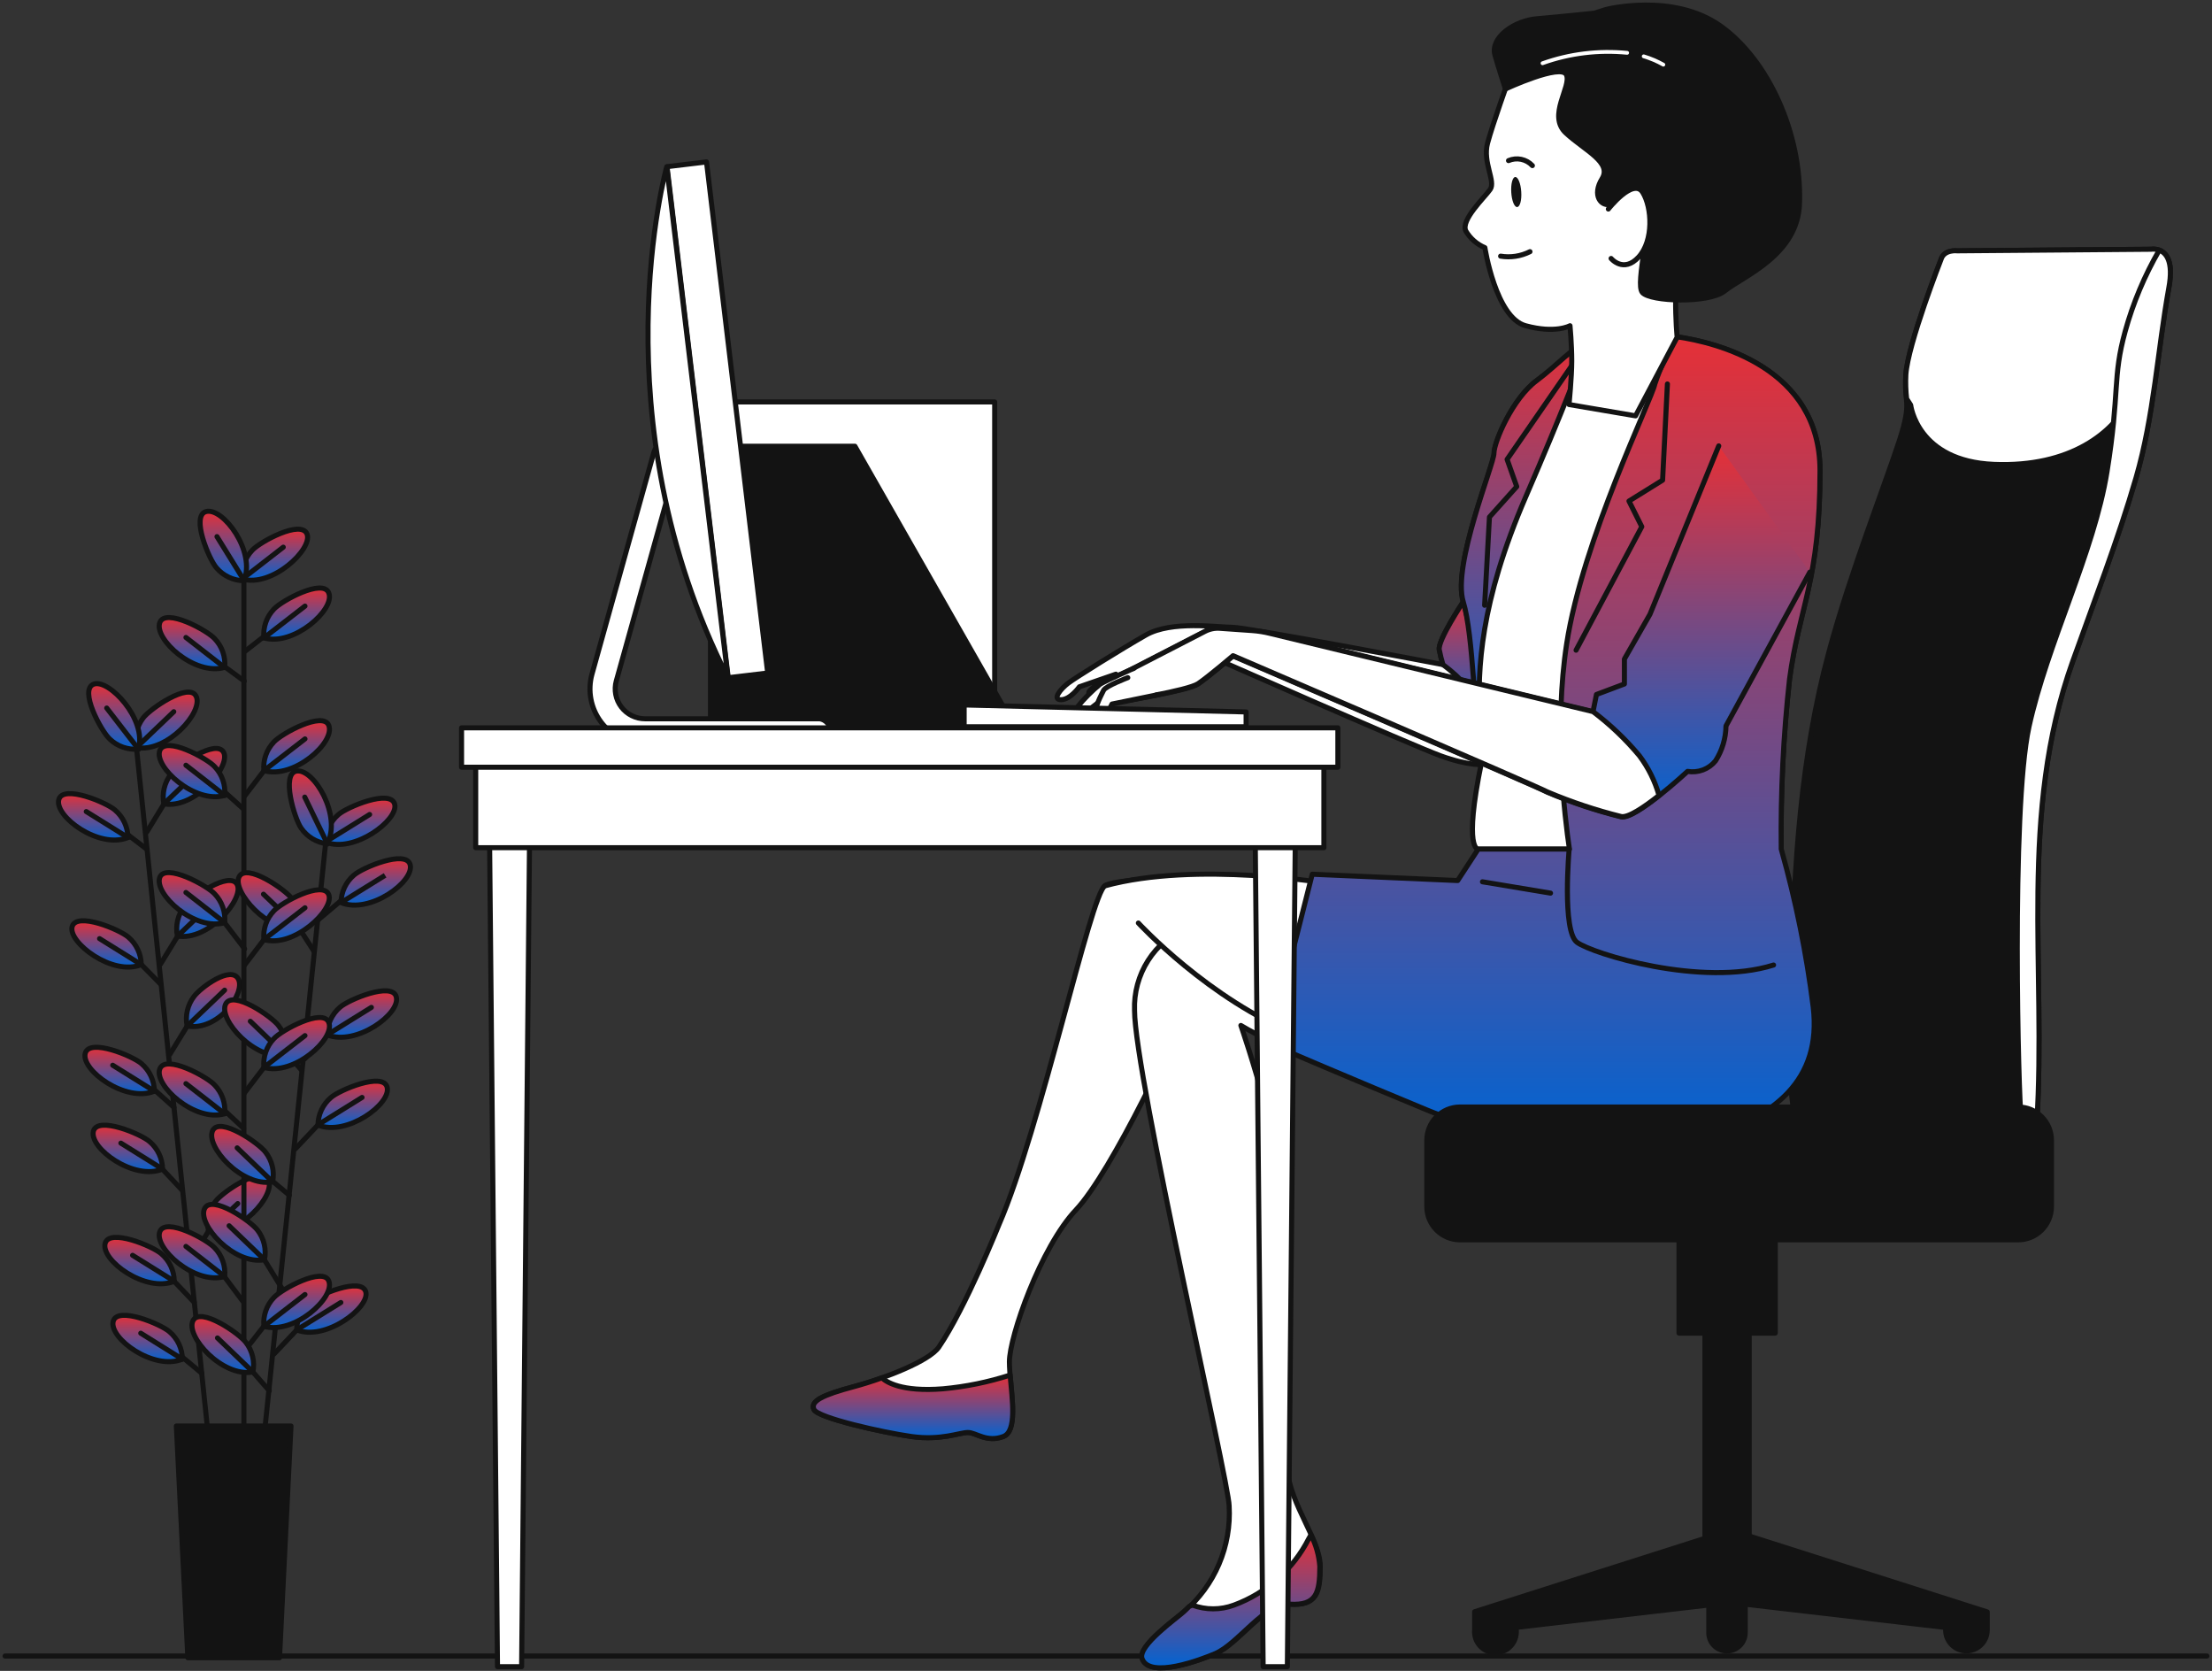 <svg xmlns="http://www.w3.org/2000/svg" width="437" height="330" viewBox="0 0 437 330" fill="none"><rect x="0" y="0" width="437" height="330" fill="#333333" stroke="none"/><path d="M436 327.066L1 327.066" stroke="#131313" stroke-linecap="round" stroke-linejoin="round"></path><path d="M27.033 148.387L41.152 283.674" stroke="#131313" stroke-linecap="round" stroke-linejoin="round"></path><path d="M38.375 257.226L32.475 251.029" stroke="#131313" stroke-linecap="round" stroke-linejoin="round"></path><path d="M34.43 253.052C34.416 252.019 34.182 251 33.743 250.065C33.303 249.129 32.669 248.299 31.882 247.628C30.238 246.149 21.593 242.517 20.771 245.557C19.867 248.877 28.726 255.386 34.43 253.052Z" fill="url(#paint0_linear_2830_381)" stroke="#131313" stroke-miterlimit="10"></path><path d="M34.43 253.054L26.195 247.926" stroke="#131313" stroke-linecap="round" stroke-linejoin="round"></path><path d="M39.837 271.199L34.084 266.416" stroke="#131313" stroke-linecap="round" stroke-linejoin="round"></path><path d="M36.025 268.436C36.017 267.402 35.785 266.381 35.346 265.445C34.906 264.509 34.269 263.679 33.478 263.012C31.834 261.549 23.188 257.9 22.367 260.957C21.479 264.261 30.338 270.77 36.025 268.436Z" fill="url(#paint1_linear_2830_381)" stroke="#131313" stroke-miterlimit="10"></path><path d="M36.025 268.437L27.807 263.309" stroke="#131313" stroke-linecap="round" stroke-linejoin="round"></path><path d="M34.381 218.715L28.562 213.488" stroke="#131313" stroke-linecap="round" stroke-linejoin="round"></path><path d="M30.502 215.512C30.489 214.476 30.255 213.455 29.815 212.516C29.376 211.578 28.741 210.745 27.954 210.071C26.311 208.608 17.665 204.976 16.843 208.017C15.956 211.337 24.799 217.829 30.502 215.512Z" fill="url(#paint2_linear_2830_381)" stroke="#131313" stroke-miterlimit="10"></path><path d="M30.502 215.513L22.268 210.385" stroke="#131313" stroke-linecap="round" stroke-linejoin="round"></path><path d="M35.992 235.071L30.174 228.875" stroke="#131313" stroke-linecap="round" stroke-linejoin="round"></path><path d="M32.113 230.898C32.1 229.865 31.866 228.846 31.426 227.91C30.987 226.975 30.352 226.144 29.566 225.474C27.922 223.995 19.276 220.362 18.455 223.403C17.567 226.723 26.41 233.232 32.113 230.898Z" fill="url(#paint3_linear_2830_381)" stroke="#131313" stroke-miterlimit="10"></path><path d="M32.114 230.896L23.879 225.768" stroke="#131313" stroke-linecap="round" stroke-linejoin="round"></path><path d="M31.784 194.424L25.949 188.49" stroke="#131313" stroke-linecap="round" stroke-linejoin="round"></path><path d="M27.906 190.514C27.892 189.481 27.658 188.462 27.219 187.526C26.779 186.591 26.145 185.76 25.358 185.09C23.715 183.627 15.069 179.978 14.247 183.036C13.425 186.093 22.202 192.848 27.906 190.514Z" fill="url(#paint4_linear_2830_381)" stroke="#131313" stroke-miterlimit="10"></path><path d="M27.904 190.511L19.67 185.383" stroke="#131313" stroke-linecap="round" stroke-linejoin="round"></path><path d="M28.974 167.699L23.336 163.393" stroke="#131313" stroke-linecap="round" stroke-linejoin="round"></path><path d="M25.275 165.416C25.262 164.382 25.028 163.363 24.588 162.428C24.149 161.492 23.515 160.662 22.728 159.992C21.084 158.512 12.438 154.88 11.617 157.921C10.729 161.241 19.572 167.75 25.275 165.416Z" fill="url(#paint5_linear_2830_381)" stroke="#131313" stroke-miterlimit="10"></path><path d="M25.276 165.413L17.041 160.285" stroke="#131313" stroke-linecap="round" stroke-linejoin="round"></path><path d="M37.801 248.679L42.666 240.74" stroke="#131313" stroke-linecap="round" stroke-linejoin="round"></path><path d="M41.186 243.125C40.987 242.11 41.008 241.064 41.246 240.058C41.484 239.052 41.934 238.108 42.566 237.29C43.865 235.515 51.574 230.173 53.003 232.984C54.565 236.041 47.251 244.226 41.186 243.125Z" fill="url(#paint6_linear_2830_381)" stroke="#131313" stroke-miterlimit="10"></path><path d="M41.185 243.125L46.971 237.701" stroke="#131313" stroke-linecap="round" stroke-linejoin="round"></path><path d="M33.576 208.199L38.441 200.26" stroke="#131313" stroke-linecap="round" stroke-linejoin="round"></path><path d="M36.961 202.642C36.762 201.628 36.78 200.583 37.015 199.577C37.251 198.571 37.697 197.627 38.326 196.807C39.641 195.031 45.673 190.577 47.103 193.388C48.533 196.198 43.026 203.743 36.961 202.642Z" fill="url(#paint7_linear_2830_381)" stroke="#131313" stroke-miterlimit="10"></path><path d="M36.961 202.641L44.374 195.557" stroke="#131313" stroke-linecap="round" stroke-linejoin="round"></path><path d="M31.719 190.398L36.584 182.459" stroke="#131313" stroke-linecap="round" stroke-linejoin="round"></path><path d="M35.039 184.856C34.84 183.84 34.859 182.793 35.094 181.784C35.329 180.776 35.775 179.828 36.403 179.005C37.718 177.23 45.426 171.888 46.856 174.698C48.286 177.509 41.169 185.941 35.039 184.856Z" fill="url(#paint8_linear_2830_381)" stroke="#131313" stroke-miterlimit="10"></path><path d="M35.103 184.856L42.516 177.756" stroke="#131313" stroke-linecap="round" stroke-linejoin="round"></path><path d="M29.006 164.312L33.871 156.373" stroke="#131313" stroke-linecap="round" stroke-linejoin="round"></path><path d="M32.375 158.758C32.177 157.743 32.197 156.697 32.435 155.691C32.673 154.685 33.124 153.741 33.756 152.923C35.054 151.148 42.763 145.806 44.193 148.616C45.623 151.427 38.44 159.859 32.375 158.758Z" fill="url(#paint9_linear_2830_381)" stroke="#131313" stroke-miterlimit="10"></path><path d="M32.375 158.758L39.788 151.674" stroke="#131313" stroke-linecap="round" stroke-linejoin="round"></path><path d="M26.92 147.647C26.721 146.631 26.739 145.584 26.975 144.575C27.21 143.567 27.656 142.619 28.284 141.796C29.599 140.021 37.307 134.679 38.737 137.489C40.299 140.547 32.985 148.748 26.92 147.647Z" fill="url(#paint10_linear_2830_381)" stroke="#131313" stroke-miterlimit="10"></path><path d="M26.918 147.647L34.331 140.562" stroke="#131313" stroke-linecap="round" stroke-linejoin="round"></path><path d="M27.346 147.944C26.317 148.039 25.28 147.912 24.305 147.572C23.329 147.232 22.438 146.686 21.692 145.971C20.048 144.492 15.544 136.258 18.503 135.123C21.462 133.989 29.072 142.043 27.346 147.944Z" fill="url(#paint11_linear_2830_381)" stroke="#131313" stroke-miterlimit="10"></path><path d="M27.346 147.943L21.084 139.84" stroke="#131313" stroke-linecap="round" stroke-linejoin="round"></path><path d="M48.188 111.93V283.016" stroke="#131313" stroke-linecap="round" stroke-linejoin="round"></path><path d="M64.279 167.023L50.242 302.311" stroke="#131313" stroke-linecap="round" stroke-linejoin="round"></path><path d="M53.201 274.683L49.963 270.969" stroke="#131313" stroke-linecap="round" stroke-linejoin="round"></path><path d="M49.963 270.969C50.162 269.954 50.141 268.908 49.903 267.902C49.665 266.896 49.215 265.952 48.583 265.134C47.268 263.358 39.559 258.017 38.129 260.827C36.584 263.884 43.898 272.07 49.963 270.969Z" fill="url(#paint12_linear_2830_381)" stroke="#131313" stroke-miterlimit="10"></path><path d="M49.963 270.969L42.961 264.246" stroke="#131313" stroke-linecap="round" stroke-linejoin="round"></path><path d="M57.162 236.058L52.346 232.031" stroke="#131313" stroke-linecap="round" stroke-linejoin="round"></path><path d="M53.858 233.412C54.056 232.397 54.036 231.352 53.798 230.345C53.56 229.339 53.109 228.395 52.477 227.577C51.179 225.802 43.454 220.46 42.024 223.271C40.479 226.328 47.793 234.53 53.858 233.412Z" fill="url(#paint13_linear_2830_381)" stroke="#131313" stroke-miterlimit="10"></path><path d="M53.857 233.411L46.855 226.705" stroke="#131313" stroke-linecap="round" stroke-linejoin="round"></path><path d="M55.635 254.352L50.77 246.43" stroke="#131313" stroke-linecap="round" stroke-linejoin="round"></path><path d="M52.248 248.796C52.452 247.782 52.435 246.737 52.2 245.73C51.965 244.723 51.516 243.779 50.884 242.961C49.569 241.186 41.86 235.86 40.43 238.671C38.885 241.728 46.199 249.913 52.248 248.796Z" fill="url(#paint14_linear_2830_381)" stroke="#131313" stroke-miterlimit="10"></path><path d="M52.247 248.796L45.262 242.09" stroke="#131313" stroke-linecap="round" stroke-linejoin="round"></path><path d="M59.611 211.403L54.959 206.045" stroke="#131313" stroke-linecap="round" stroke-linejoin="round"></path><path d="M56.405 208.427C56.61 207.411 56.593 206.363 56.358 205.354C56.123 204.344 55.674 203.397 55.041 202.576C53.726 200.801 46.018 195.475 44.588 198.286C43.059 201.343 50.39 209.528 56.405 208.427Z" fill="url(#paint15_linear_2830_381)" stroke="#131313" stroke-miterlimit="10"></path><path d="M56.439 208.428L49.453 201.705" stroke="#131313" stroke-linecap="round" stroke-linejoin="round"></path><path d="M62.044 187.901L57.557 180.932" stroke="#131313" stroke-linecap="round" stroke-linejoin="round"></path><path d="M59.053 183.312C59.251 182.297 59.23 181.252 58.992 180.246C58.754 179.239 58.304 178.296 57.672 177.477C56.373 175.702 48.665 170.36 47.235 173.171C45.805 175.982 52.988 184.397 59.053 183.312Z" fill="url(#paint16_linear_2830_381)" stroke="#131313" stroke-miterlimit="10"></path><path d="M59.053 183.313L52.051 176.607" stroke="#131313" stroke-linecap="round" stroke-linejoin="round"></path><path d="M54.17 267.383L60.564 260.611" stroke="#131313" stroke-linecap="round" stroke-linejoin="round"></path><path d="M58.609 262.652C58.623 261.616 58.857 260.595 59.296 259.656C59.735 258.718 60.37 257.885 61.157 257.211C62.801 255.748 71.446 252.099 72.268 255.157C73.09 258.214 64.313 264.936 58.609 262.652Z" fill="url(#paint17_linear_2830_381)" stroke="#131313" stroke-miterlimit="10"></path><path d="M58.609 262.652L67.337 257.244" stroke="#131313" stroke-linecap="round" stroke-linejoin="round"></path><path d="M58.361 226.886L64.755 220.131" stroke="#131313" stroke-linecap="round" stroke-linejoin="round"></path><path d="M62.816 222.201C62.83 221.167 63.064 220.149 63.504 219.213C63.943 218.278 64.577 217.447 65.364 216.777C67.008 215.298 75.653 211.665 76.475 214.706C77.363 217.977 68.52 224.485 62.816 222.201Z" fill="url(#paint18_linear_2830_381)" stroke="#131313" stroke-miterlimit="10"></path><path d="M62.816 222.152L71.528 216.744" stroke="#131313" stroke-linecap="round" stroke-linejoin="round"></path><path d="M60.219 209.102L66.612 202.33" stroke="#131313" stroke-linecap="round" stroke-linejoin="round"></path><path d="M64.623 204.369C64.636 203.333 64.87 202.312 65.31 201.374C65.749 200.435 66.383 199.602 67.171 198.928C68.814 197.465 77.46 193.817 78.282 196.857C79.219 200.177 70.359 206.686 64.623 204.369Z" fill="url(#paint19_linear_2830_381)" stroke="#131313" stroke-miterlimit="10"></path><path d="M64.656 204.367L73.368 198.959" stroke="#131313" stroke-linecap="round" stroke-linejoin="round"></path><path d="M62.848 181.685L69.307 176.244" stroke="#131313" stroke-linecap="round" stroke-linejoin="round"></path><path d="M67.369 178.266C67.384 177.233 67.618 176.215 68.058 175.279C68.497 174.344 69.131 173.513 69.917 172.842C71.56 171.38 80.206 167.731 81.028 170.771C81.915 174.092 73.073 180.6 67.369 178.266Z" fill="url(#paint20_linear_2830_381)" stroke="#131313" stroke-miterlimit="10"></path><path d="M67.369 178.268L76.08 172.877" stroke="#131313" stroke-miterlimit="10"></path><path d="M64.312 166.318C64.326 165.282 64.56 164.261 64.999 163.322C65.438 162.384 66.073 161.551 66.86 160.877C68.504 159.414 77.149 155.766 77.971 158.823C78.793 161.88 70.016 168.586 64.312 166.318Z" fill="url(#paint21_linear_2830_381)" stroke="#131313" stroke-miterlimit="10"></path><path d="M64.312 166.269L73.024 160.861" stroke="#131313" stroke-linecap="round" stroke-linejoin="round"></path><path d="M64.623 166.646C63.598 166.525 62.61 166.188 61.725 165.655C60.841 165.122 60.081 164.406 59.495 163.555C58.197 161.764 55.485 152.79 58.591 152.28C62.043 151.738 67.582 161.222 64.623 166.646Z" fill="url(#paint22_linear_2830_381)" stroke="#131313" stroke-miterlimit="10"></path><path d="M64.674 166.647L60.203 157.426" stroke="#131313" stroke-linecap="round" stroke-linejoin="round"></path><path d="M47.957 256.98L42.664 249.912" stroke="#131313" stroke-linecap="round" stroke-linejoin="round"></path><path d="M44.392 252.115C44.486 251.086 44.359 250.049 44.018 249.074C43.678 248.099 43.133 247.208 42.419 246.461C40.94 244.817 32.706 240.314 31.572 243.256C30.355 246.461 38.475 253.841 44.392 252.115Z" fill="url(#paint23_linear_2830_381)" stroke="#131313" stroke-miterlimit="10"></path><path d="M44.392 252.116L36.732 246.166" stroke="#131313" stroke-linecap="round" stroke-linejoin="round"></path><path d="M48.137 222.858L42.664 217.746" stroke="#131313" stroke-linecap="round" stroke-linejoin="round"></path><path d="M44.392 219.964C44.487 218.936 44.36 217.899 44.02 216.923C43.68 215.948 43.134 215.057 42.419 214.31C40.94 212.667 32.706 208.163 31.572 211.105C30.355 214.31 38.475 221.69 44.392 219.964Z" fill="url(#paint24_linear_2830_381)" stroke="#131313" stroke-miterlimit="10"></path><path d="M44.392 219.966L36.732 214.016" stroke="#131313" stroke-linecap="round" stroke-linejoin="round"></path><path d="M48.318 187.39L42.664 180.01" stroke="#131313" stroke-linecap="round" stroke-linejoin="round"></path><path d="M44.392 182.227C44.487 181.196 44.361 180.156 44.02 179.178C43.68 178.2 43.134 177.306 42.419 176.556C40.94 174.913 32.706 170.409 31.572 173.269C30.355 176.556 38.475 183.953 44.392 182.227Z" fill="url(#paint25_linear_2830_381)" stroke="#131313" stroke-miterlimit="10"></path><path d="M44.392 182.23L36.732 176.264" stroke="#131313" stroke-linecap="round" stroke-linejoin="round"></path><path d="M47.957 159.643L42.664 154.877" stroke="#131313" stroke-linecap="round" stroke-linejoin="round"></path><path d="M44.392 157.096C44.487 156.065 44.361 155.025 44.02 154.047C43.68 153.069 43.134 152.175 42.419 151.426C40.94 149.782 32.706 145.278 31.572 148.22C30.355 151.426 38.475 158.822 44.392 157.096Z" fill="url(#paint26_linear_2830_381)" stroke="#131313" stroke-miterlimit="10"></path><path d="M44.392 157.097L36.732 151.131" stroke="#131313" stroke-linecap="round" stroke-linejoin="round"></path><path d="M48.253 134.513L42.764 130.486" stroke="#131313" stroke-linecap="round" stroke-linejoin="round"></path><path d="M44.392 131.802C44.487 130.774 44.36 129.736 44.02 128.761C43.68 127.786 43.134 126.895 42.419 126.148C40.94 124.505 32.706 120.001 31.572 122.943C30.355 126.198 38.475 133.577 44.392 131.802Z" fill="url(#paint27_linear_2830_381)" stroke="#131313" stroke-miterlimit="10"></path><path d="M44.392 131.85L36.732 125.9" stroke="#131313" stroke-linecap="round" stroke-linejoin="round"></path><path d="M49.305 265.529L53.858 259.727" stroke="#131313" stroke-linecap="round" stroke-linejoin="round"></path><path d="M52.132 261.944C52.037 260.912 52.164 259.873 52.504 258.895C52.844 257.916 53.39 257.023 54.105 256.273C55.584 254.629 63.819 250.126 64.953 252.986C66.268 256.273 58.05 263.669 52.132 261.944Z" fill="url(#paint28_linear_2830_381)" stroke="#131313" stroke-miterlimit="10"></path><path d="M52.133 261.945L60.252 255.666" stroke="#131313" stroke-linecap="round" stroke-linejoin="round"></path><path d="M48.205 215.974L53.859 208.594" stroke="#131313" stroke-linecap="round" stroke-linejoin="round"></path><path d="M52.132 210.809C52.037 209.778 52.164 208.738 52.504 207.76C52.844 206.782 53.39 205.888 54.105 205.138C55.584 203.495 63.819 198.991 64.953 201.933C66.268 205.138 58.05 212.535 52.132 210.809Z" fill="url(#paint29_linear_2830_381)" stroke="#131313" stroke-miterlimit="10"></path><path d="M52.133 210.812L60.252 204.533" stroke="#131313" stroke-linecap="round" stroke-linejoin="round"></path><path d="M48.203 190.742L53.857 183.346" stroke="#131313" stroke-linecap="round" stroke-linejoin="round"></path><path d="M52.132 185.566C52.037 184.535 52.164 183.495 52.504 182.517C52.844 181.539 53.39 180.645 54.105 179.896C55.584 178.252 63.819 173.765 64.953 176.707C66.087 179.649 58.05 187.292 52.132 185.566Z" fill="url(#paint30_linear_2830_381)" stroke="#131313" stroke-miterlimit="10"></path><path d="M52.133 185.566L60.252 179.287" stroke="#131313" stroke-linecap="round" stroke-linejoin="round"></path><path d="M48.203 157.378L53.857 149.998" stroke="#131313" stroke-linecap="round" stroke-linejoin="round"></path><path d="M52.132 152.199C52.038 151.17 52.165 150.133 52.505 149.158C52.845 148.183 53.391 147.292 54.104 146.545C55.583 144.901 63.818 140.397 64.952 143.257C66.267 146.594 58.049 153.925 52.132 152.199Z" fill="url(#paint31_linear_2830_381)" stroke="#131313" stroke-miterlimit="10"></path><path d="M52.133 152.198L60.252 145.936" stroke="#131313" stroke-linecap="round" stroke-linejoin="round"></path><path d="M48.451 128.597L53.99 124.258" stroke="#131313" stroke-linecap="round" stroke-linejoin="round"></path><path d="M52.132 125.983C52.037 124.952 52.164 123.912 52.504 122.934C52.844 121.956 53.39 121.062 54.105 120.312C55.584 118.669 63.819 114.165 64.953 117.107C66.268 120.296 58.05 127.709 52.132 125.983Z" fill="url(#paint32_linear_2830_381)" stroke="#131313" stroke-miterlimit="10"></path><path d="M52.133 125.984L60.252 119.705" stroke="#131313" stroke-linecap="round" stroke-linejoin="round"></path><path d="M47.859 114.348C47.764 113.316 47.89 112.277 48.23 111.299C48.571 110.32 49.117 109.427 49.831 108.677C51.311 107.033 59.529 102.546 60.663 105.488C61.797 108.431 53.776 116.073 47.859 114.348Z" fill="url(#paint33_linear_2830_381)" stroke="#131313" stroke-miterlimit="10"></path><path d="M47.859 114.347L55.962 108.068" stroke="#131313" stroke-linecap="round" stroke-linejoin="round"></path><path d="M48.187 114.691C47.153 114.678 46.135 114.444 45.199 114.004C44.264 113.565 43.433 112.93 42.763 112.144C41.3 110.5 37.667 101.854 40.708 101.033C44.094 100.145 50.586 109.004 48.187 114.691Z" fill="url(#paint34_linear_2830_381)" stroke="#131313" stroke-miterlimit="10"></path><path d="M48.254 114.69L42.863 105.979" stroke="#131313" stroke-linecap="round" stroke-linejoin="round"></path><path d="M55.221 327.396H37.108L34.84 281.637H57.489L55.221 327.396Z" fill="#131313" stroke="#131313" stroke-linecap="round" stroke-linejoin="round"></path><path d="M424.99 49.223L386.66 49.535C386.66 49.535 384.129 49.223 383.488 51.179C383.488 51.179 376.913 67.96 376.519 73.976C376.124 79.992 377.801 79.055 375.253 86.961C372.706 94.867 365.391 113.571 361.315 128.775C355.793 149.222 354.346 170.901 354.001 192.006C354.001 195.392 351.914 224.517 357.19 224.517C361.562 224.517 401.88 229.859 402.373 222.084C404.313 191.102 398.708 160.809 409.474 130.682C413.649 118.979 418.448 106.619 421.998 94.374C425.549 82.129 426.222 69.341 428.474 56.833C430.069 48.27 424.99 49.223 424.99 49.223Z" fill="#131313" stroke="#131313" stroke-linecap="round" stroke-linejoin="round"></path><path d="M428.754 53.022C428.376 48.601 424.99 49.226 424.99 49.226L386.661 49.538C386.661 49.538 384.13 49.226 383.489 51.182C383.489 51.182 376.914 67.963 376.52 73.979C376.439 75.569 376.489 77.163 376.668 78.745L377.473 79.995C377.473 79.995 378.739 91.089 393.909 91.714C409.08 92.338 417.676 85.386 420.849 78.729C424.021 72.072 425.27 61.306 427.818 54.978C428.084 54.305 428.397 53.652 428.754 53.022Z" fill="white" stroke="#131313" stroke-linecap="round" stroke-linejoin="round"></path><path d="M419.862 65.397C417.297 74.651 418.826 77.215 416.262 93.158C413.698 109.101 404.444 127.083 400.845 143.535C397.245 159.988 398.79 218.074 399.3 220.655C399.503 222.02 399.574 223.401 399.513 224.78C401.239 224.139 402.291 223.235 402.373 222.035C404.313 191.053 398.708 160.761 409.474 130.633C413.649 118.93 418.448 106.57 421.998 94.325C425.549 82.08 426.222 69.342 428.474 56.834C429.444 51.574 427.915 49.914 426.584 49.404C423.672 54.428 421.413 59.802 419.862 65.397Z" fill="white" stroke="#131313" stroke-linecap="round" stroke-linejoin="round"></path><path d="M289.078 118.864C289.078 118.864 283.966 126.523 284.344 128.348C284.532 129.33 284.774 130.301 285.067 131.257C285.067 131.257 246.392 123.893 243.467 123.893C240.541 123.893 231.468 122.513 226.373 125.422C221.278 128.331 212.517 133.804 211.054 134.906C209.591 136.007 207.767 138.193 209.608 138.193C211.449 138.193 213.24 135.645 213.24 135.645L220.456 133.147C220.456 133.147 214.292 136.237 215.196 136.96C215.563 137.339 216.038 137.594 216.556 137.691C217.075 137.789 217.61 137.723 218.089 137.503C219.009 136.96 223.349 135.152 223.349 135.152C225.805 135.209 228.237 134.643 230.416 133.509C233.506 131.684 238.026 129.153 238.026 129.153C238.026 129.153 278.986 147.233 284.607 149.271C290.228 151.309 293.121 151.079 294.041 150.915C294.962 150.75 296.03 130.254 297.329 125.899C298.627 121.543 294.091 112.191 289.078 118.864Z" fill="white" stroke="#131313" stroke-linecap="round" stroke-linejoin="round"></path><path d="M289.078 118.864C289.078 118.864 283.966 126.523 284.344 128.348C284.533 129.33 284.774 130.301 285.067 131.257C288.576 133.854 291.509 137.151 293.68 140.938C294.239 141.99 294.716 142.943 295.159 143.831C295.8 137.421 296.507 128.578 297.296 125.882C298.562 121.543 294.091 112.191 289.078 118.864Z" fill="url(#paint35_linear_2830_381)" stroke="#131313" stroke-linecap="round" stroke-linejoin="round"></path><path d="M315.475 66.335C315.475 66.335 308.407 71.628 303.657 75.112C298.907 78.597 295.209 87.243 295.209 89.461C295.209 91.68 286.859 111.585 289.078 118.866C291.297 126.147 293.565 146.233 292.678 150.588C289.078 168.076 292.037 167.698 292.037 167.698H351.898C351.762 156.482 352.311 145.268 353.542 134.119C355.432 119.869 359.557 114.79 359.557 92.946C359.557 71.102 335.823 66.96 329.725 66.335C324.982 65.979 320.218 65.979 315.475 66.335Z" fill="white" stroke="#131313" stroke-linecap="round" stroke-linejoin="round"></path><path d="M289.079 118.868C291.084 125.442 291.347 142.569 292.366 148.913C292.366 146.201 292.366 143.572 292.284 141.402C291.972 132.214 292.284 119.229 301.472 98.01C308.539 81.705 312.583 71.022 314.095 66.945C310.906 68.457 307.373 72.336 303.592 75.163C298.842 78.648 295.144 87.293 295.144 89.512C295.144 91.731 286.86 111.586 289.079 118.868Z" fill="url(#paint36_linear_2830_381)" stroke="#131313" stroke-linecap="round" stroke-linejoin="round"></path><path d="M238.849 173.254C238.849 173.254 221.18 173.254 218.32 174.898C215.46 176.541 205.581 222.957 197.363 241.843C197.363 241.843 190.789 258.279 185.463 266.07C183.59 268.798 174.78 272.234 168.616 273.877C162.452 275.521 160.003 276.754 160.809 278.397C161.614 280.041 174.369 282.917 180.122 283.723C185.874 284.528 189.572 282.917 191.2 282.917C192.827 282.917 194.898 284.955 198.185 283.723C201.472 282.49 199.418 273.861 199.418 268.93C199.418 263.999 205.581 246.346 212.567 238.95C219.552 231.554 233.096 203.217 235.972 194.572C238.849 185.926 239.67 183.888 239.67 183.888" fill="white"></path><path d="M238.849 173.254C238.849 173.254 221.18 173.254 218.32 174.898C215.46 176.541 205.581 222.957 197.363 241.843C197.363 241.843 190.789 258.279 185.463 266.07C183.59 268.798 174.78 272.234 168.616 273.877C162.452 275.521 160.003 276.754 160.809 278.397C161.614 280.041 174.369 282.917 180.121 283.723C185.874 284.528 189.572 282.917 191.2 282.917C192.827 282.917 194.898 284.955 198.185 283.723C201.472 282.49 199.418 273.861 199.418 268.93C199.418 263.999 205.581 246.346 212.567 238.95C219.552 231.554 233.096 203.217 235.972 194.572C238.849 185.926 239.67 183.888 239.67 183.888" stroke="#131313" stroke-linecap="round" stroke-linejoin="round"></path><path d="M234.609 183.116C231.401 184.469 228.682 186.766 226.811 189.702C224.941 192.638 224.009 196.074 224.139 199.552C224.139 212.258 242.827 292.927 242.827 297.414C243.057 301.35 242.372 305.286 240.826 308.913C239.281 312.54 236.916 315.761 233.919 318.322C232.587 319.554 224.78 325.044 225.7 327.559C227.18 331.717 237.617 327.674 240.164 326.589C244.75 324.617 249.862 316.53 254.858 316.826C260.167 317.155 260.825 314.59 260.825 309.364C260.825 304.137 255.056 297.546 254.25 290.084C253.445 282.622 251.127 256.225 253.363 243.618C255.401 231.981 245.145 202.527 245.145 202.527C245.145 202.527 276.867 221.939 304.841 215.167C332.816 208.395 278.757 196.545 270.539 190.512C262.321 184.48 241.331 178.645 234.609 183.116Z" fill="white" stroke="#131313" stroke-linecap="round" stroke-linejoin="round"></path><path d="M224.894 182.295C224.894 182.295 238.865 197.482 256.517 204.468L262.681 174.537C262.681 174.537 236.383 170.017 218.303 174.948" fill="white"></path><path d="M224.894 182.295C224.894 182.295 238.865 197.482 256.517 204.468L262.681 174.537C262.681 174.537 236.383 170.017 218.303 174.948" stroke="#131313" stroke-linecap="round" stroke-linejoin="round"></path><path d="M351.899 167.696C351.762 156.48 352.311 145.266 353.542 134.116C355.432 119.866 359.558 114.787 359.558 92.943C359.558 72.595 338.996 67.615 331.287 66.514C329.492 69.448 328.031 72.574 326.932 75.833C326.291 79.005 312.681 106.553 309.509 127.147C306.978 143.584 309.098 161.269 310.052 167.696H292.037L287.978 173.909L259.247 172.66L250.766 206.108C250.766 206.108 268.846 213.833 281.995 219.257C295.144 224.681 321.442 229.628 337.254 224.664C350.271 220.572 359.969 213.537 358.21 198.859C356.89 188.328 354.78 177.911 351.899 167.696Z" fill="url(#paint37_linear_2830_381)" stroke="#131313" stroke-linecap="round" stroke-linejoin="round"></path><path d="M314.159 66.945L297.739 90.729L299.645 96.103L294.254 102.119L293.301 119.542" stroke="#131313" stroke-linecap="round" stroke-linejoin="round"></path><path d="M329.412 75.834L328.459 94.834L321.819 98.96L324.35 104.022L311.365 128.414" stroke="#131313" stroke-linecap="round" stroke-linejoin="round"></path><path d="M298.168 15.398C298.168 15.398 294.881 24.52 293.878 28.284C292.876 32.047 295.522 35.795 294.404 37.406C293.287 39.017 288.52 43.471 289.589 45.624C290.457 47.096 291.777 48.249 293.352 48.911C293.352 48.911 295.489 62.718 301.39 64.329C307.29 65.939 310.167 64.329 310.167 64.329C310.167 64.329 310.512 68.076 310.512 71.298C310.512 74.519 309.97 79.894 309.97 79.894L323.119 82.129L331.337 66.597C331.337 66.597 329.94 52.511 333.161 47.153C336.383 41.794 335.84 24.602 334.23 21.923C332.619 19.244 313.191 -0.168 298.168 15.398Z" fill="white" stroke="#131313" stroke-linecap="round" stroke-linejoin="round"></path><path d="M315.014 2.595C315.014 2.595 308.243 3.318 303.69 3.696C299.137 4.074 294.436 7.394 295.324 10.813C295.85 12.736 297.411 17.568 297.411 17.568C297.411 17.568 308.407 12.456 309.459 14.774C310.511 17.091 305.629 22.828 309.36 26.279C313.091 29.731 318.499 32.065 316.494 35.303C314.488 38.541 316.247 40.957 318.384 40.316C320.521 39.675 322.756 35.056 324.761 39.379C326.766 43.702 322.904 55.947 324.465 57.771C326.027 59.596 337.614 59.974 340.721 57.475C344.337 54.55 355.284 50.392 355.514 40.053C355.941 26.394 349.366 11.865 339.948 5.159C330.53 -1.547 317.283 1.871 317.283 1.871L315.014 2.595Z" fill="#131313" stroke="#131313" stroke-linecap="round" stroke-linejoin="round"></path><path d="M324.729 11.125C326.078 11.527 327.379 12.079 328.607 12.769" stroke="white" stroke-width="0.75" stroke-linecap="round" stroke-linejoin="round"></path><path d="M304.742 12.49C310.094 10.577 315.803 9.875 321.458 10.435" stroke="white" stroke-width="0.75" stroke-linecap="round" stroke-linejoin="round"></path><path d="M310.002 167.697C310.002 167.697 308.556 183.871 311.547 186.106C314.538 188.341 336.201 195.064 350.386 190.593" stroke="#131313" stroke-linecap="round" stroke-linejoin="round"></path><path d="M292.875 174.156L306.32 176.392" stroke="#131313" stroke-linecap="round" stroke-linejoin="round"></path><path d="M240.082 326.589C244.668 324.616 249.78 316.53 254.776 316.825C260.085 317.154 260.743 314.59 260.743 309.363C260.585 307.194 259.987 305.08 258.984 303.15C258.834 303.378 258.697 303.614 258.573 303.857C255.476 309.948 250.193 314.645 243.78 317.006C241.129 317.991 238.213 317.991 235.562 317.006L234.938 317.269C234.592 317.631 234.231 317.976 233.836 318.338C232.505 319.57 224.698 325.06 225.618 327.575C227.097 331.717 237.535 327.673 240.082 326.589Z" fill="url(#paint38_linear_2830_381)" stroke="#131313" stroke-linecap="round" stroke-linejoin="round"></path><path d="M174.236 272.119C172.297 272.809 170.357 273.417 168.632 273.877C162.468 275.521 160.019 276.754 160.824 278.397C161.63 280.041 174.384 282.917 180.137 283.723C185.89 284.528 189.588 282.917 191.215 282.917C192.842 282.917 194.913 284.955 198.201 283.723C200.962 282.704 199.959 276.474 199.565 271.576C195.257 272.968 190.809 273.877 186.301 274.288C178.033 274.946 175.042 272.907 174.236 272.119Z" fill="url(#paint39_linear_2830_381)" stroke="#131313" stroke-linecap="round" stroke-linejoin="round"></path><path d="M345.832 303.445L345.569 303.247V263.291H350.714V240.707H331.697V263.291H336.825V303.823L291.329 318.32V321.919C291.278 322.49 291.346 323.064 291.529 323.607C291.713 324.15 292.007 324.648 292.394 325.071C292.78 325.494 293.25 325.831 293.775 326.062C294.299 326.293 294.865 326.412 295.438 326.412C296.011 326.412 296.577 326.293 297.101 326.062C297.626 325.831 298.096 325.494 298.483 325.071C298.869 324.648 299.163 324.15 299.347 323.607C299.53 323.064 299.598 322.49 299.547 321.919V321.41L337.581 316.988V322.461C337.581 323.416 337.96 324.332 338.635 325.007C339.31 325.682 340.226 326.061 341.18 326.061C342.135 326.061 343.051 325.682 343.726 325.007C344.401 324.332 344.78 323.416 344.78 322.461V316.824L384.375 321.426V321.935C384.375 323.025 384.808 324.07 385.579 324.841C386.349 325.612 387.394 326.045 388.484 326.045C389.574 326.045 390.619 325.612 391.39 324.841C392.16 324.07 392.593 323.025 392.593 321.935V318.352L345.832 303.445Z" fill="#131313" stroke="#131313" stroke-linecap="round" stroke-linejoin="round"></path><path d="M398.709 218.635H288.453C284.822 218.635 281.879 221.578 281.879 225.209V238.293C281.879 241.924 284.822 244.867 288.453 244.867H398.709C402.34 244.867 405.283 241.924 405.283 238.293V225.209C405.283 221.578 402.34 218.635 398.709 218.635Z" fill="#131313" stroke="#131313" stroke-linecap="round" stroke-linejoin="round"></path><path d="M300.534 37.867C300.649 39.511 300.288 40.858 299.729 40.891C299.17 40.924 298.66 39.626 298.562 37.982C298.463 36.338 298.808 34.99 299.351 34.958C299.893 34.925 300.435 36.223 300.534 37.867Z" fill="#131313"></path><path d="M298.02 31.72C298.812 31.379 299.69 31.291 300.534 31.468C301.378 31.644 302.147 32.077 302.737 32.706" stroke="#131313" stroke-linecap="round" stroke-linejoin="round"></path><path d="M296.459 50.591C298.438 50.917 300.47 50.606 302.261 49.703" stroke="#131313" stroke-linecap="round" stroke-linejoin="round"></path><path d="M317.742 41.284C317.742 41.284 322.673 35.022 324.53 37.997C326.388 40.972 326.716 47.514 323.725 50.768C320.734 54.023 318.285 51.047 318.285 51.047" fill="white"></path><path d="M317.742 41.284C317.742 41.284 322.673 35.022 324.53 37.997C326.388 40.972 326.716 47.514 323.725 50.768C320.734 54.023 318.285 51.047 318.285 51.047" stroke="#131313" stroke-linecap="round" stroke-linejoin="round"></path><path d="M339.554 88.064L325.961 121.332L320.915 130.158V135.089L315.393 137.16L314.702 140.611L250.814 125.145C249.681 124.866 248.526 124.684 247.362 124.602L241.018 124.159C239.989 124.078 238.958 124.288 238.043 124.767L216.676 135.779L217.366 138.54H221.508C221.508 138.54 234.657 136.47 236.695 135.089C238.733 133.708 243.599 129.566 243.599 129.566C243.599 129.566 303.312 155.174 305.744 156.489C310.444 158.475 315.291 160.09 320.241 161.321C323.003 162.012 333.39 152.347 333.39 152.347C334.412 152.524 335.462 152.425 336.433 152.061C337.403 151.697 338.259 151.081 338.913 150.276C340.233 148.213 340.95 145.822 340.984 143.373L357.552 112.998" fill="url(#paint40_linear_2830_381)"></path><path d="M339.554 88.064L325.961 121.332L320.915 130.158V135.089L315.393 137.16L314.702 140.611L250.814 125.145C249.681 124.866 248.526 124.684 247.362 124.602L241.018 124.159C239.989 124.078 238.958 124.288 238.043 124.767L216.676 135.779L217.366 138.54H221.508C221.508 138.54 234.657 136.47 236.695 135.089C238.733 133.708 243.599 129.566 243.599 129.566C243.599 129.566 303.312 155.174 305.744 156.489C310.444 158.475 315.291 160.09 320.241 161.321C323.003 162.012 333.39 152.347 333.39 152.347C334.412 152.524 335.462 152.425 336.433 152.061C337.403 151.697 338.259 151.081 338.913 150.276C340.233 148.213 340.95 145.822 340.984 143.373L357.552 112.998" stroke="#131313" stroke-linecap="round" stroke-linejoin="round"></path><path d="M238.043 124.7L216.676 135.713L217.366 138.474H221.508C221.508 138.474 234.657 136.403 236.695 135.022C238.733 133.642 243.599 129.5 243.599 129.5C243.599 129.5 303.312 155.108 305.744 156.423C310.444 158.408 315.291 160.024 320.241 161.255C321.605 161.6 324.843 159.398 327.753 157.097C326.955 154.266 325.64 151.608 323.874 149.256C321.166 146.012 318.094 143.089 314.719 140.545L250.831 125.078C249.698 124.799 248.543 124.618 247.379 124.536L241.034 124.092C240 124.008 238.963 124.219 238.043 124.7Z" fill="white" stroke="#131313" stroke-linecap="round" stroke-linejoin="round"></path><path d="M224.055 131.965C224.055 131.965 218.845 134.249 217.382 135.088C215.704 136.454 214.173 137.991 212.812 139.674C212.812 139.674 213.634 141.317 214.686 140.512C215.738 139.706 217.349 138.474 217.349 138.474L222.592 136.748" fill="white"></path><path d="M224.055 131.965C224.055 131.965 218.845 134.249 217.382 135.088C215.704 136.454 214.173 137.991 212.812 139.673C212.812 139.673 213.634 141.317 214.686 140.512C215.738 139.706 217.349 138.474 217.349 138.474L222.592 136.748" stroke="#131313" stroke-linecap="round" stroke-linejoin="round"></path><path d="M222.806 133.84C222.806 133.84 218.434 135.484 218.023 136.338C217.612 137.193 216.133 139.888 216.757 140.299C217.382 140.71 218.845 140.71 219.272 139.888L219.683 139.05L228.854 137.176" fill="white"></path><path d="M222.806 133.84C222.806 133.84 218.434 135.484 218.023 136.338C217.612 137.193 216.133 139.888 216.757 140.299C217.382 140.71 218.845 140.71 219.272 139.888L219.683 139.05L228.854 137.176" stroke="#131313" stroke-linecap="round" stroke-linejoin="round"></path><path d="M103.05 329.166H98.284L96.689 162.83H104.645L103.05 329.166Z" fill="white" stroke="#131313" stroke-linecap="round" stroke-linejoin="round"></path><path d="M254.33 329.166H249.547L247.953 162.83H255.925L254.33 329.166Z" fill="white" stroke="#131313" stroke-linecap="round" stroke-linejoin="round"></path><path d="M261.547 150.965H93.978V167.418H261.547V150.965Z" fill="white" stroke="#131313" stroke-linecap="round" stroke-linejoin="round"></path><path d="M143.139 141.037H196.508V79.384H143.139V141.037Z" fill="white" stroke="#131313" stroke-linecap="round" stroke-linejoin="round"></path><path d="M200.633 143.799H140.361V88.129H168.895L200.633 143.799Z" fill="#131313" stroke="#131313" stroke-linecap="round" stroke-linejoin="round"></path><path d="M127.442 146.89H161.958C162.543 146.794 163.075 146.494 163.458 146.042C163.842 145.591 164.053 145.017 164.053 144.425C164.053 143.832 163.842 143.259 163.458 142.807C163.075 142.356 162.543 142.055 161.958 141.959H127.442C126.532 141.96 125.635 141.749 124.82 141.345C124.005 140.941 123.294 140.354 122.744 139.63C122.193 138.906 121.817 138.065 121.646 137.171C121.474 136.278 121.512 135.357 121.755 134.481L134 90.645C134.179 90.006 134.096 89.323 133.771 88.745C133.446 88.167 132.904 87.742 132.266 87.563C131.627 87.385 130.944 87.467 130.366 87.792C129.788 88.117 129.363 88.659 129.184 89.297L116.955 133.133C116.504 134.75 116.433 136.45 116.748 138.099C117.063 139.749 117.755 141.303 118.771 142.64C119.786 143.977 121.098 145.061 122.602 145.807C124.106 146.553 125.763 146.941 127.442 146.94V146.89Z" fill="white" stroke="#131313" stroke-linecap="round" stroke-linejoin="round"></path><path d="M143.867 133.852L151.668 132.918L139.578 31.98L131.777 32.915L143.867 133.852Z" fill="white" stroke="#131313" stroke-linecap="round" stroke-linejoin="round"></path><path d="M131.717 32.951C131.717 32.951 117.844 82.425 143.814 133.87L131.717 32.951Z" fill="white" stroke="#131313" stroke-linecap="round" stroke-linejoin="round"></path><path d="M264.308 143.75H91.184V151.524H264.308V143.75Z" fill="white" stroke="#131313" stroke-linecap="round" stroke-linejoin="round"></path><path d="M246.179 140.609L190.477 139.229V143.535H246.179V140.609Z" fill="white" stroke="#131313" stroke-linecap="round" stroke-linejoin="round"></path><defs><linearGradient id="paint0_linear_2830_381" x1="27.568" y1="244.379" x2="27.568" y2="253.547" gradientUnits="userSpaceOnUse"><stop stop-color="#E53037"></stop><stop offset="1" stop-color="#0064D3"></stop></linearGradient><linearGradient id="paint1_linear_2830_381" x1="29.165" y1="259.771" x2="29.165" y2="268.93" gradientUnits="userSpaceOnUse"><stop stop-color="#E53037"></stop><stop offset="1" stop-color="#0064D3"></stop></linearGradient><linearGradient id="paint2_linear_2830_381" x1="23.642" y1="206.838" x2="23.642" y2="216.001" gradientUnits="userSpaceOnUse"><stop stop-color="#E53037"></stop><stop offset="1" stop-color="#0064D3"></stop></linearGradient><linearGradient id="paint3_linear_2830_381" x1="25.253" y1="222.225" x2="25.253" y2="231.392" gradientUnits="userSpaceOnUse"><stop stop-color="#E53037"></stop><stop offset="1" stop-color="#0064D3"></stop></linearGradient><linearGradient id="paint4_linear_2830_381" x1="21.05" y1="181.85" x2="21.05" y2="190.995" gradientUnits="userSpaceOnUse"><stop stop-color="#E53037"></stop><stop offset="1" stop-color="#0064D3"></stop></linearGradient><linearGradient id="paint5_linear_2830_381" x1="18.415" y1="156.742" x2="18.415" y2="165.91" gradientUnits="userSpaceOnUse"><stop stop-color="#E53037"></stop><stop offset="1" stop-color="#0064D3"></stop></linearGradient><linearGradient id="paint6_linear_2830_381" x1="47.134" y1="232.182" x2="47.134" y2="243.226" gradientUnits="userSpaceOnUse"><stop stop-color="#E53037"></stop><stop offset="1" stop-color="#0064D3"></stop></linearGradient><linearGradient id="paint7_linear_2830_381" x1="42.078" y1="192.48" x2="42.078" y2="202.75" gradientUnits="userSpaceOnUse"><stop stop-color="#E53037"></stop><stop offset="1" stop-color="#0064D3"></stop></linearGradient><linearGradient id="paint8_linear_2830_381" x1="40.972" y1="173.896" x2="40.972" y2="184.952" gradientUnits="userSpaceOnUse"><stop stop-color="#E53037"></stop><stop offset="1" stop-color="#0064D3"></stop></linearGradient><linearGradient id="paint9_linear_2830_381" x1="38.309" y1="147.814" x2="38.309" y2="158.856" gradientUnits="userSpaceOnUse"><stop stop-color="#E53037"></stop><stop offset="1" stop-color="#0064D3"></stop></linearGradient><linearGradient id="paint10_linear_2830_381" x1="32.867" y1="136.688" x2="32.867" y2="147.748" gradientUnits="userSpaceOnUse"><stop stop-color="#E53037"></stop><stop offset="1" stop-color="#0064D3"></stop></linearGradient><linearGradient id="paint11_linear_2830_381" x1="22.558" y1="135.016" x2="22.558" y2="147.975" gradientUnits="userSpaceOnUse"><stop stop-color="#E53037"></stop><stop offset="1" stop-color="#0064D3"></stop></linearGradient><linearGradient id="paint12_linear_2830_381" x1="44.009" y1="260.025" x2="44.009" y2="271.07" gradientUnits="userSpaceOnUse"><stop stop-color="#E53037"></stop><stop offset="1" stop-color="#0064D3"></stop></linearGradient><linearGradient id="paint13_linear_2830_381" x1="47.904" y1="222.469" x2="47.904" y2="233.516" gradientUnits="userSpaceOnUse"><stop stop-color="#E53037"></stop><stop offset="1" stop-color="#0064D3"></stop></linearGradient><linearGradient id="paint14_linear_2830_381" x1="46.305" y1="237.867" x2="46.305" y2="248.9" gradientUnits="userSpaceOnUse"><stop stop-color="#E53037"></stop><stop offset="1" stop-color="#0064D3"></stop></linearGradient><linearGradient id="paint15_linear_2830_381" x1="50.465" y1="197.482" x2="50.465" y2="208.528" gradientUnits="userSpaceOnUse"><stop stop-color="#E53037"></stop><stop offset="1" stop-color="#0064D3"></stop></linearGradient><linearGradient id="paint16_linear_2830_381" x1="53.119" y1="172.369" x2="53.119" y2="183.408" gradientUnits="userSpaceOnUse"><stop stop-color="#E53037"></stop><stop offset="1" stop-color="#0064D3"></stop></linearGradient><linearGradient id="paint17_linear_2830_381" x1="65.466" y1="253.971" x2="65.466" y2="263.116" gradientUnits="userSpaceOnUse"><stop stop-color="#E53037"></stop><stop offset="1" stop-color="#0064D3"></stop></linearGradient><linearGradient id="paint18_linear_2830_381" x1="69.677" y1="213.527" x2="69.677" y2="222.677" gradientUnits="userSpaceOnUse"><stop stop-color="#E53037"></stop><stop offset="1" stop-color="#0064D3"></stop></linearGradient><linearGradient id="paint19_linear_2830_381" x1="71.487" y1="195.682" x2="71.487" y2="204.857" gradientUnits="userSpaceOnUse"><stop stop-color="#E53037"></stop><stop offset="1" stop-color="#0064D3"></stop></linearGradient><linearGradient id="paint20_linear_2830_381" x1="74.229" y1="169.596" x2="74.229" y2="178.761" gradientUnits="userSpaceOnUse"><stop stop-color="#E53037"></stop><stop offset="1" stop-color="#0064D3"></stop></linearGradient><linearGradient id="paint21_linear_2830_381" x1="71.169" y1="157.637" x2="71.169" y2="166.777" gradientUnits="userSpaceOnUse"><stop stop-color="#E53037"></stop><stop offset="1" stop-color="#0064D3"></stop></linearGradient><linearGradient id="paint22_linear_2830_381" x1="61.31" y1="152.258" x2="61.31" y2="166.646" gradientUnits="userSpaceOnUse"><stop stop-color="#E53037"></stop><stop offset="1" stop-color="#0064D3"></stop></linearGradient><linearGradient id="paint23_linear_2830_381" x1="37.936" y1="242.281" x2="37.936" y2="252.373" gradientUnits="userSpaceOnUse"><stop stop-color="#E53037"></stop><stop offset="1" stop-color="#0064D3"></stop></linearGradient><linearGradient id="paint24_linear_2830_381" x1="37.936" y1="210.131" x2="37.936" y2="220.222" gradientUnits="userSpaceOnUse"><stop stop-color="#E53037"></stop><stop offset="1" stop-color="#0064D3"></stop></linearGradient><linearGradient id="paint25_linear_2830_381" x1="37.936" y1="172.34" x2="37.936" y2="182.484" gradientUnits="userSpaceOnUse"><stop stop-color="#E53037"></stop><stop offset="1" stop-color="#0064D3"></stop></linearGradient><linearGradient id="paint26_linear_2830_381" x1="37.936" y1="147.246" x2="37.936" y2="157.354" gradientUnits="userSpaceOnUse"><stop stop-color="#E53037"></stop><stop offset="1" stop-color="#0064D3"></stop></linearGradient><linearGradient id="paint27_linear_2830_381" x1="37.936" y1="121.969" x2="37.936" y2="132.074" gradientUnits="userSpaceOnUse"><stop stop-color="#E53037"></stop><stop offset="1" stop-color="#0064D3"></stop></linearGradient><linearGradient id="paint28_linear_2830_381" x1="58.597" y1="252.057" x2="58.597" y2="262.201" gradientUnits="userSpaceOnUse"><stop stop-color="#E53037"></stop><stop offset="1" stop-color="#0064D3"></stop></linearGradient><linearGradient id="paint29_linear_2830_381" x1="58.597" y1="200.959" x2="58.597" y2="211.067" gradientUnits="userSpaceOnUse"><stop stop-color="#E53037"></stop><stop offset="1" stop-color="#0064D3"></stop></linearGradient><linearGradient id="paint30_linear_2830_381" x1="58.581" y1="175.73" x2="58.581" y2="185.817" gradientUnits="userSpaceOnUse"><stop stop-color="#E53037"></stop><stop offset="1" stop-color="#0064D3"></stop></linearGradient><linearGradient id="paint31_linear_2830_381" x1="58.597" y1="142.328" x2="58.597" y2="152.458" gradientUnits="userSpaceOnUse"><stop stop-color="#E53037"></stop><stop offset="1" stop-color="#0064D3"></stop></linearGradient><linearGradient id="paint32_linear_2830_381" x1="58.597" y1="116.133" x2="58.597" y2="126.24" gradientUnits="userSpaceOnUse"><stop stop-color="#E53037"></stop><stop offset="1" stop-color="#0064D3"></stop></linearGradient><linearGradient id="paint33_linear_2830_381" x1="54.3" y1="104.512" x2="54.3" y2="114.598" gradientUnits="userSpaceOnUse"><stop stop-color="#E53037"></stop><stop offset="1" stop-color="#0064D3"></stop></linearGradient><linearGradient id="paint34_linear_2830_381" x1="44.118" y1="100.971" x2="44.118" y2="114.691" gradientUnits="userSpaceOnUse"><stop stop-color="#E53037"></stop><stop offset="1" stop-color="#0064D3"></stop></linearGradient><linearGradient id="paint35_linear_2830_381" x1="290.919" y1="116.535" x2="290.919" y2="143.831" gradientUnits="userSpaceOnUse"><stop stop-color="#E53037"></stop><stop offset="1" stop-color="#0064D3"></stop></linearGradient><linearGradient id="paint36_linear_2830_381" x1="301.398" y1="66.945" x2="301.398" y2="148.913" gradientUnits="userSpaceOnUse"><stop stop-color="#E53037"></stop><stop offset="1" stop-color="#0064D3"></stop></linearGradient><linearGradient id="paint37_linear_2830_381" x1="305.162" y1="66.514" x2="305.162" y2="226.712" gradientUnits="userSpaceOnUse"><stop stop-color="#E53037"></stop><stop offset="1" stop-color="#0064D3"></stop></linearGradient><linearGradient id="paint38_linear_2830_381" x1="243.143" y1="303.15" x2="243.143" y2="329.402" gradientUnits="userSpaceOnUse"><stop stop-color="#E53037"></stop><stop offset="1" stop-color="#0064D3"></stop></linearGradient><linearGradient id="paint39_linear_2830_381" x1="180.373" y1="271.576" x2="180.373" y2="284.119" gradientUnits="userSpaceOnUse"><stop stop-color="#E53037"></stop><stop offset="1" stop-color="#0064D3"></stop></linearGradient><linearGradient id="paint40_linear_2830_381" x1="287.114" y1="88.064" x2="287.114" y2="161.357" gradientUnits="userSpaceOnUse"><stop stop-color="#E53037"></stop><stop offset="1" stop-color="#0064D3"></stop></linearGradient></defs></svg>